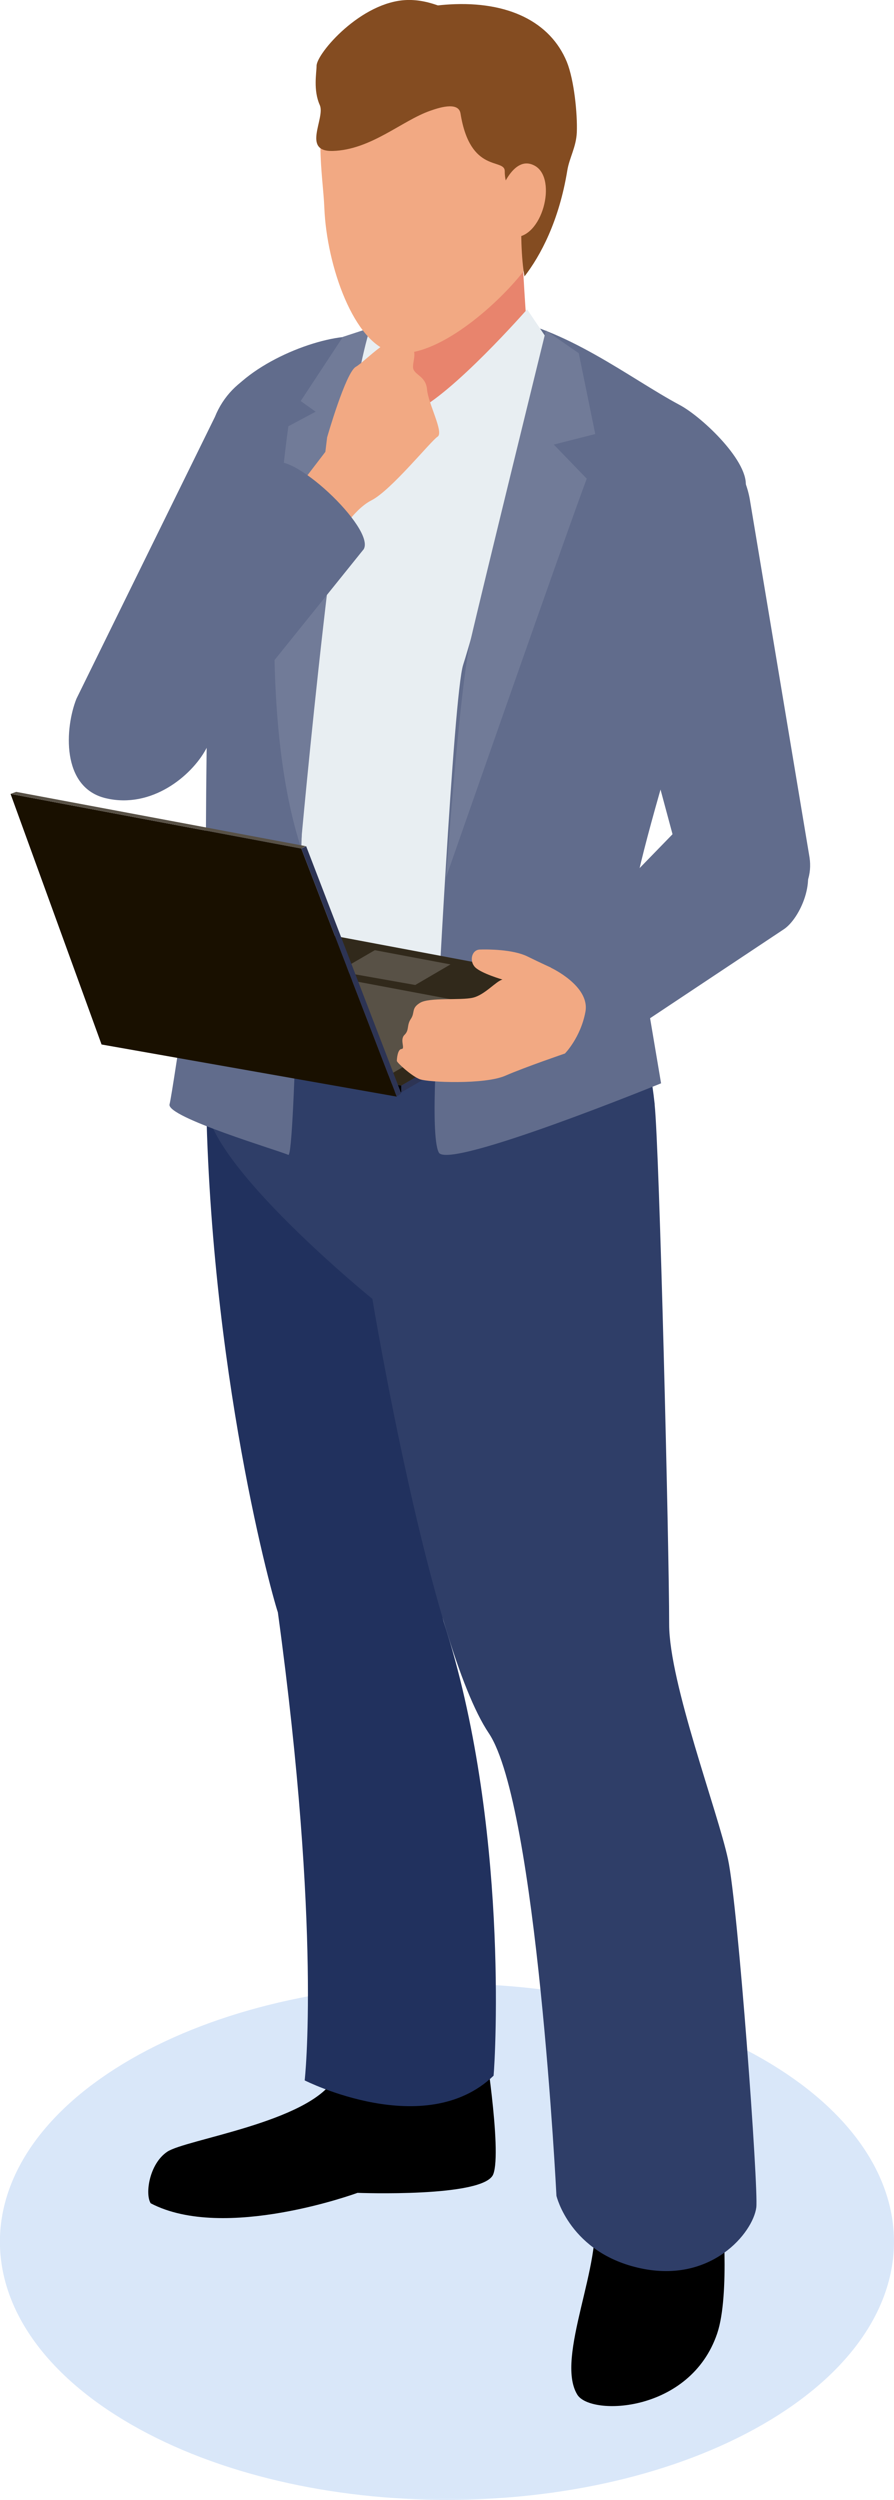<?xml version="1.0" encoding="UTF-8"?>
<svg xmlns="http://www.w3.org/2000/svg" viewBox="0 0 87.32 244.1">
  <defs>
    <style>
      .cls-1 {
        fill: #191000;
      }

      .cls-1, .cls-2, .cls-3, .cls-4, .cls-5, .cls-6, .cls-7, .cls-8, .cls-9, .cls-10, .cls-11, .cls-12, .cls-13, .cls-14 {
        stroke-width: 0px;
      }

      .cls-2 {
        fill: #2f3e68;
      }

      .cls-3 {
        fill: #31291b;
      }

      .cls-4 {
        fill: #21315e;
      }

      .cls-5 {
        fill: #585146;
      }

      .cls-6 {
        fill: #616c8c;
      }

      .cls-7 {
        fill: #438be3;
        mix-blend-mode: multiply;
        opacity: .2;
      }

      .cls-8 {
        fill: #000;
      }

      .cls-9 {
        fill: #f2a983;
      }

      .cls-10 {
        fill: #e8eef2;
      }

      .cls-11 {
        fill: #844c21;
      }

      .cls-12 {
        fill: #2d3454;
      }

      .cls-15 {
        isolation: isolate;
      }

      .cls-13 {
        fill: #e8846d;
      }

      .cls-14 {
        fill: #717b98;
      }
    </style>
  </defs>
  <g class="cls-15">
    <g id="_レイヤー_2" data-name="レイヤー 2">
      <g id="_イラスト" data-name="イラスト">
        <g>
          <path class="cls-6" d="M10.36,77.95c-4.44-1.03-4.01-6.94-2.89-9.73l13.52-27.51c1.63-4.07,6.12-6.05,9.81-4.32h0c3.69,1.73,5.04,6.44,2.96,10.3l-13.63,26.44c-1.43,2.65-5.33,5.86-9.77,4.82Z"/>
          <path class="cls-7" d="M74.53,236.72c-17.05,9.84-44.7,9.84-61.75,0-17.05-9.85-17.05-25.81,0-35.65,17.05-9.84,44.69-9.84,61.75,0,17.05,9.84,17.05,25.8,0,35.65Z"/>
          <path class="cls-8" d="M32.64,203.01c-2.56,4.23-14.55,5.9-16.31,7.1-1.76,1.19-2.18,4.14-1.61,5.03,7.19,3.77,20.2-1.02,20.2-1.02,0,0,12.39.48,13.26-1.82.88-2.3-.95-13.57-.95-13.57,0,0-13.57,3.07-14.59,4.28Z"/>
          <path class="cls-4" d="M20.1,103.05c-.13,28.34,6.22,51.92,7.04,54.39,4.28,31.28,2.62,45.7,2.62,45.7,0,0,11.78,5.96,18.45-.46.16-1.66,1.51-24.65-4.89-44.38-1.21-4.23,1.47-38.15,1.47-38.15,0,0-24.08-18.62-24.7-17.1Z"/>
          <path class="cls-8" d="M57.95,215.97c1.08,4.84-3.78,14.25-1.56,17.86,1.3,2.11,11.03,1.78,13.66-5.98,1.29-3.82.46-12.65.46-12.65,0,0-13.26-1.14-12.56.77Z"/>
          <path class="cls-2" d="M63.94,107.84c.47,4.36,1.42,43.37,1.42,50.78,0,5.69,4.77,18.33,5.75,22.94.99,4.61,2.99,32.25,2.76,33.99-.33,2.47-4.38,7.42-11.29,5.94-6.92-1.48-8.23-7.08-8.23-7.08,0,0-1.91-38.13-6.6-45.16-5.76-8.56-11.38-42.42-11.38-42.42,0,0-16.2-13.16-16.23-19.09-.04-5.93.91-12.06.91-12.06h40.73s1.64,7.3,2.17,12.17Z"/>
          <path class="cls-6" d="M62.46,99.11c-.83-4.77-.47-6.63-.76-9.24-.49-4.34,8.85-31.28,11.11-42.21.51-2.46-4.21-6.94-6.43-8.12-4.87-2.6-11.12-7.61-18.02-8.61-4.69-.68-10.46,1.49-14.86,1.98-4.11.46-10.62,3.47-12.18,7.31-2.47,6.06.28,13.15-.49,17.36-.6,3.32-.72,19.84-.72,25.78,0,3.33.87,7.65-.31,14.03,3.91,1.65,15.76,7.12,42.67,1.72Z"/>
          <path class="cls-10" d="M42.58,101.89s1.71-34.08,2.66-36.98c.76-2.32,6.57-22.79,8.85-30.84-1.85-.58-2.39-3.3-4.36-3.58-3.89-.56-9.89,1.83-13.87,2.18-1.79,9.13-5.72,29.56-5.85,33.22-.17,4.74-1.2,34.97-1.2,34.97,0,0,5.68,1.55,13.78,1.03Z"/>
          <path class="cls-13" d="M38.89,30.67l-1.36,3s1.19,6.24,2.93,6.52c1.74.29,11.14-6.1,11.14-6.1,0,0-.56-7.72-.56-9.31s-10.58,1.43-10.58,1.43l-1.57,4.45Z"/>
          <path class="cls-10" d="M37.4,30.41l-2.49,3.23s-.86,9.3,1.59,11.76c0,0,2.77-5.4,3.95-5.2,0,0-3.37-3.24-3.05-9.79Z"/>
          <path class="cls-6" d="M73.75,90.03h0c-3.07.64-6.14-1.4-7.01-4.66l-8.91-33.13c-1.28-4.74,1.42-9.53,5.88-10.46h0c4.46-.93,8.85,2.39,9.57,7.24l5.79,34.7c.5,3.33-2.25,5.67-5.32,6.31Z"/>
          <path class="cls-6" d="M42.86,99.02s-.93,11.8,0,13.52c.93,1.72,21.71-6.76,21.71-6.76l-2.89-17.12-18.2,2.98-.62,7.38Z"/>
          <path class="cls-6" d="M20.13,84.06l9.23-3.16s-.51,32.22-1.2,31.87-11.94-3.68-11.6-4.94,3.56-23.77,3.56-23.77Z"/>
          <path class="cls-10" d="M51.48,30.21s-7.29,8.32-11.02,9.99c0,0,2.69,3.62,3.03,5.91,0,0,7.37-6.52,10.61-12.03l-2.61-3.87Z"/>
          <path class="cls-14" d="M33.49,32.9l-4.12,6.26,1.46,1.04-2.66,1.42s-3.81,25.56,1.2,41.06c0,0,3.64-40.8,6.79-50.66l-2.66.87Z"/>
          <path class="cls-14" d="M53.32,32.27s-6.3,25.64-7.37,30.3-2.38,23.1-2.38,23.1c0,0,11.87-33.99,13.74-38.93l-3.22-3.33,4.05-1.03-1.61-7.89-3.21-2.22Z"/>
          <path class="cls-9" d="M43.7.94c8.15-.47,11.87,6.36,11.65,11.97-.29,7.38-2.47,11.44-4.46,13.89-2.94,3.6-8.75,8.41-12.53,7.6-3.77-.81-6.45-8.41-6.68-14.09-.13-3.29-1.21-8.29.95-12.89,2.18-4.65,6.98-6.26,11.07-6.48Z"/>
          <path class="cls-11" d="M51.23,26.99c1.56-2.02,3.37-5.39,4.18-10.34.2-1.24.87-2.29.93-3.73.07-1.79-.26-5.12-.98-6.89-1.61-3.89-5.72-5.93-11.43-5.6-4.17.23-9.07,1.87-11.29,6.61-.19.41-.35.83-.5,1.25l8.01-2.14s9.4,3.34,9.57,5.36c.18,2.02,1.41,5.62,1.23,8.96-.1,1.91-.04,4.83.28,6.52Z"/>
          <path class="cls-11" d="M30.92,6.44c0,.64-.34,2.36.31,3.81.58,1.27-1.8,4.57,1.26,4.49,3.73-.1,6.75-2.95,9.52-3.92.69-.24,2.77-.98,2.97.26.95,5.94,4.33,4.32,4.32,5.64-.01,1.98,1.38,2.84,1.38,2.84,0,0,3.1-12.23.56-13.7C48.69,4.4,44.27-.13,39.77,0s-8.85,5.23-8.85,6.43Z"/>
          <path class="cls-9" d="M48.73,19.13s1.31-4.2,3.53-2.93c2.22,1.27.69,7.19-2.15,6.95-2.84-.24-1.38-4.03-1.38-4.03Z"/>
          <g>
            <polygon class="cls-3" points="28.18 90.54 10.36 100.92 39.19 106.01 56.58 95.88 28.18 90.54"/>
            <polygon class="cls-5" points="10.36 100.92 36.92 105.61 49.09 98.52 22.92 93.6 10.36 100.92"/>
            <polygon class="cls-5" points="33.05 94.85 40.56 96.18 44 94.17 36.61 92.78 33.05 94.85"/>
            <polygon class="cls-8" points="10.36 100.92 10.36 101.58 39.19 106.67 39.19 106.01 10.36 100.92"/>
            <polygon class="cls-12" points="56.58 95.88 56.58 96.53 39.19 106.67 39.19 106.01 56.58 95.88"/>
            <polygon class="cls-1" points="1.03 77.52 9.92 101.99 38.75 107.08 29.43 82.86 1.03 77.52"/>
            <polygon class="cls-12" points="29.9 82.62 39.19 106.77 38.75 107.08 29.43 82.86 29.9 82.62"/>
            <polygon class="cls-5" points="1.03 77.52 1.58 77.32 29.85 82.62 29.43 82.86 1.03 77.52"/>
          </g>
          <path class="cls-6" d="M52.71,100.83h0c-1.51-2.1-1.64-4.61-.28-5.73l15.54-15.99c1.44-1.19,7.16.2,8.81,2.41l1.5,2.02c1.64,2.21-.15,6.15-1.71,7.19l-18.33,12.19c-1.5,1-3.96.07-5.52-2.08Z"/>
          <path class="cls-9" d="M53.82,94.5s3.83,1.78,3.36,4.3c-.47,2.52-2,4.07-2,4.07,0,0-3.82,1.3-5.83,2.17-2.01.88-7.55.65-8.35.34-.81-.31-2.23-1.62-2.24-1.79,0-.17.07-1.14.46-1.16.4-.02-.21-.9.29-1.38.49-.48.19-.92.62-1.56.43-.64.01-1.03.9-1.57.89-.55,3.98-.22,5.16-.5,1.18-.28,2.27-1.63,2.89-1.77,0,0-2.07-.6-2.67-1.2-.59-.6-.35-1.69.44-1.73.8-.03,3.24-.02,4.64.66,1.39.68,2.32,1.1,2.32,1.1Z"/>
          <path class="cls-9" d="M31.95,42.71s1.81-6.32,2.8-6.89,3.67-3.61,4.92-2.61.67,1.8.67,2.61,1.25.81,1.37,2.21c.12,1.4,1.67,4.21,1.03,4.61s-4.53,5.23-6.45,6.21c-1.92.98-3.3,3.73-3.41,3.39s-4.94-3.1-4.94-3.1l3.84-5.02.17-1.41Z"/>
          <path class="cls-6" d="M35.49,53.67l-17.25,21.44c-1.42,2.12-10.21-3.96-8.62-5.95l16.89-23.76c1.53-1.92,10.31,6.29,8.99,8.27Z"/>
        </g>
      </g>
    </g>
  </g>
</svg>